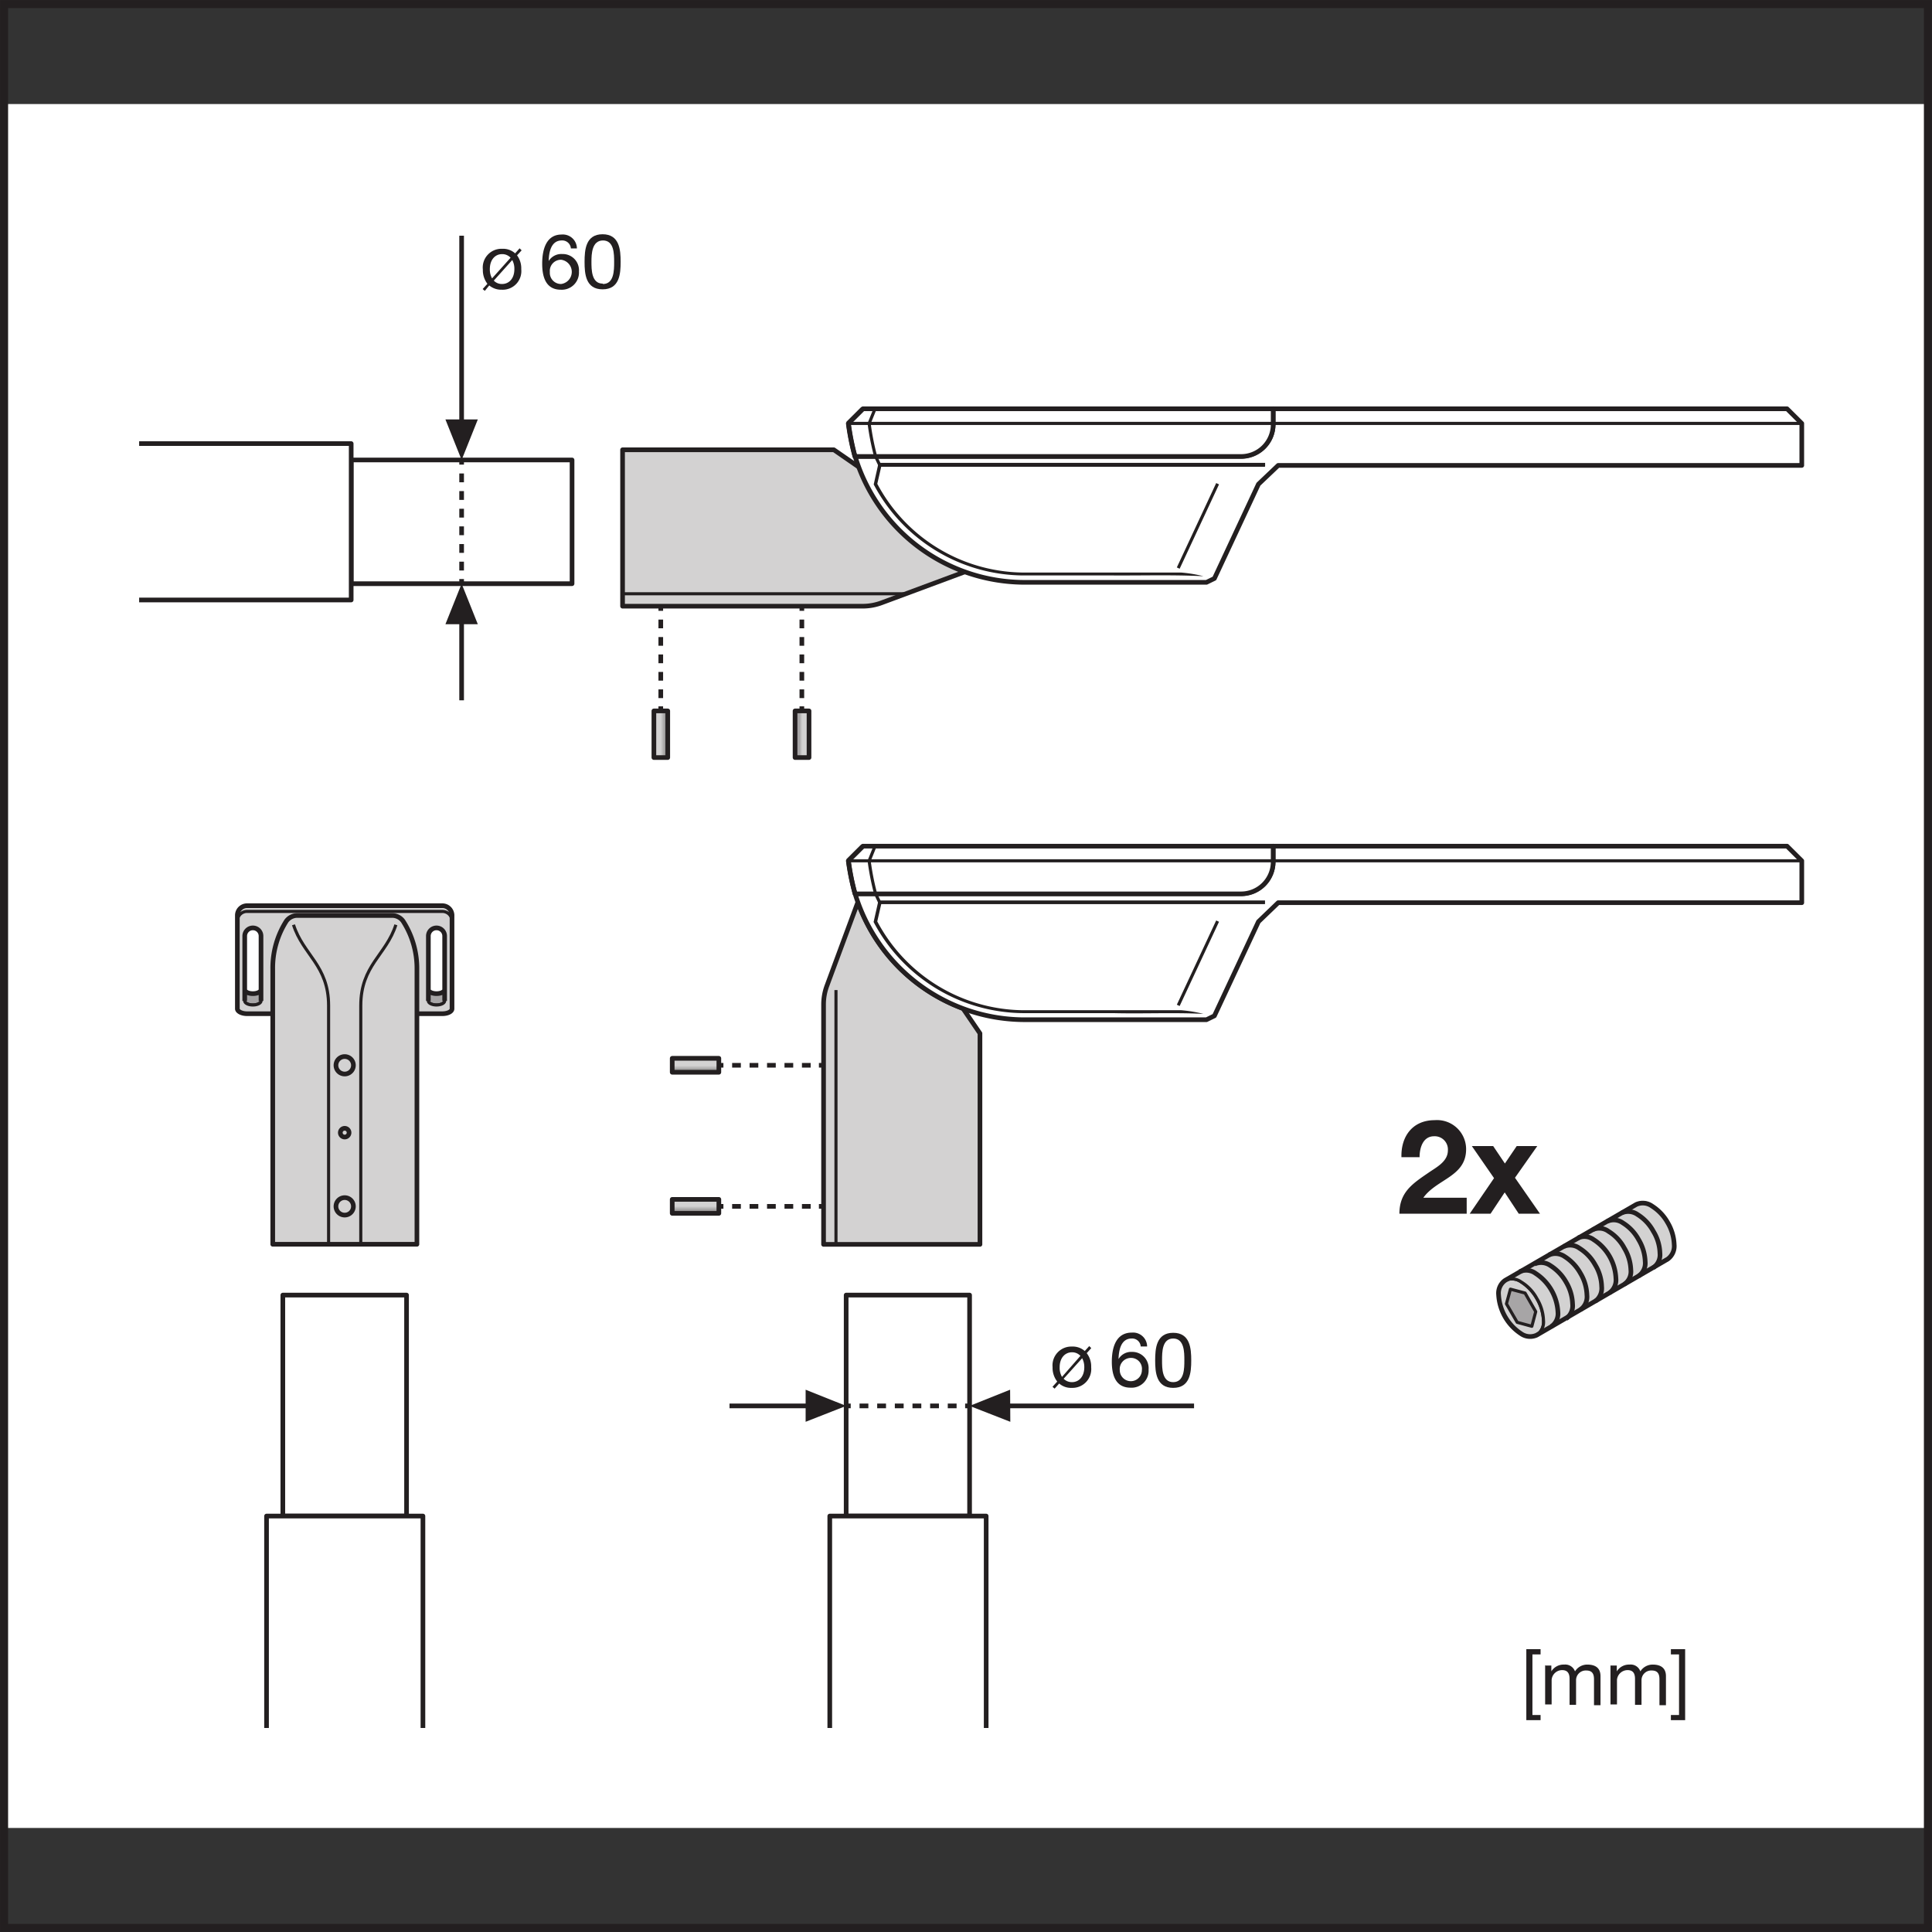 <svg id="a07d82d9-7e1d-4a59-b5ac-45f8b4d5c242" data-name="svg2" xmlns="http://www.w3.org/2000/svg" xmlns:xlink="http://www.w3.org/1999/xlink" viewBox="0 0 199.26 199.26"><rect x="0" y="0" width="199.26" height="199.26" fill="#333333" stroke="none"/><defs><clipPath id="ba6e568b-cf6a-426f-9b55-392f46f7054c"><rect x="0.36" y="10.73" width="198.53" height="177.8" fill="none"/></clipPath><clipPath id="acd5caa4-2625-417e-aefe-d4ff6bb70e2a"><rect x="69.33" y="109.16" width="4.8" height="1.43" fill="none"/></clipPath><linearGradient id="a1273963-e552-4350-9bc3-e9f997044e20" x1="-597.12" y1="170.33" x2="-596.28" y2="170.33" gradientTransform="translate(361.31 1124.28) rotate(90) scale(1.7)" gradientUnits="userSpaceOnUse"><stop offset="0" stop-color="#a7a5a6"/><stop offset="0.2" stop-color="#d3d2d2"/><stop offset="0.5" stop-color="#d3d2d2"/><stop offset="1" stop-color="#7b7979"/></linearGradient><clipPath id="ace7eaa3-aa56-46a5-86b9-a906ab6ba9a6"><rect x="69.33" y="123.7" width="4.8" height="1.43" fill="none"/></clipPath><linearGradient id="e526e0c4-3fcc-4842-afda-96c0898c1036" x1="-598.69" y1="170.31" x2="-597.85" y2="170.31" gradientTransform="translate(361.25 1141.45) rotate(90) scale(1.7)" xlink:href="#a1273963-e552-4350-9bc3-e9f997044e20"/><clipPath id="f76f0cab-92d7-4143-b0c6-11a22709d2f8"><rect x="81.98" y="73.32" width="1.44" height="4.8" fill="none"/></clipPath><linearGradient id="e3eab21f-5966-434e-b2a4-e79f651be37a" x1="-355.67" y1="904.69" x2="-354.82" y2="904.69" gradientTransform="translate(687.09 -1463.46) scale(1.7)" xlink:href="#a1273963-e552-4350-9bc3-e9f997044e20"/><clipPath id="b2150c44-fc0d-4ee2-a998-5b455cc8a931"><rect x="67.44" y="73.32" width="1.43" height="4.8" fill="none"/></clipPath><linearGradient id="f2b6d53b-7102-4305-ab0b-f0e2c5be7d37" x1="-353.69" y1="904.9" x2="-352.84" y2="904.9" gradientTransform="translate(668.69 -1462.55) scale(1.7)" xlink:href="#a1273963-e552-4350-9bc3-e9f997044e20"/><clipPath id="bda0137d-b94c-4bee-8a1a-a48886cdd042"><rect x="131.59" y="110.89" width="43.05" height="18.57" fill="none"/></clipPath></defs><g id="b3334fcd-19b6-432b-b301-1741bf4b888b" data-name="g10"><g id="e4c967ae-fcd6-4723-89da-85eb742fcd00" data-name="g12"><path id="e351eed4-0588-485d-a818-56fc9960094d" data-name="path14" d="M.36,188.53H198.9V10.73H.36v177.8" fill="#fff"/><g id="a0ed1b5c-b3ff-4972-8da3-5bafd3a20634" data-name="g16"><g clip-path="url(#ba6e568b-cf6a-426f-9b55-392f46f7054c)"><g id="bb3f51be-2a2b-4d0b-849a-7388793216cc" data-name="g18"><path id="bf15dc3c-fcb1-4c0d-b3c4-dfb430a9bad5" data-name="path24" d="M92.76,99.81A18.25,18.25,0,0,0,99.31,104h0l1.76,2.58v21.76H84.94V103.58a5.53,5.53,0,0,1,.38-2c.27-.74,3.16-8.54,3.16-8.54l0,0a18.23,18.23,0,0,0,4.24,6.69" fill="#d3d2d2"/><path id="b1d9648b-1682-4b39-8fd0-70ee5fa63a83" data-name="path26" d="M92.76,99.81A18.25,18.25,0,0,0,99.31,104h0l1.76,2.58v21.76H84.94V103.58a5.53,5.53,0,0,1,.38-2c.27-.74,3.16-8.54,3.16-8.54l0,0A18.23,18.23,0,0,0,92.76,99.81Z" fill="none" stroke="#231f20" stroke-linejoin="round" stroke-width="0.48"/><path id="bcd38f42-7242-45f1-b699-96b22a9b665f" data-name="path28" d="M59,60.2H36.22V47.44H59V60.2" fill="#fff"/><path id="a790a0af-10e9-481f-b22a-7f5906c78693" data-name="path30" d="M59,60.2H36.22V47.44H59Z" fill="none" stroke="#231f20" stroke-linejoin="round" stroke-width="0.48"/><path id="edb3643e-988a-4585-a5a5-3af353fd57ed" data-name="path32" d="M100,156.36H87.27V133.57H100v22.79" fill="#fff"/><path id="be37dc64-5d99-4f81-bc31-c5dc37a26abb" data-name="path34" d="M100,156.36H87.27V133.57H100Z" fill="none" stroke="#231f20" stroke-linejoin="round" stroke-width="0.48"/><path id="a8bcdbf0-d35f-4406-9cdb-414ea86d472a" data-name="path36" d="M104.2,146.64,100,145l4.18-1.67Z" fill="#231f20"/><path id="ed123c3a-ecc3-477c-a4fb-4ee280a04792" data-name="path38" d="M123.15,145H103.28" fill="none" stroke="#231f20" stroke-linejoin="round" stroke-width="0.48"/><path id="bf03fc95-76eb-42ec-a194-e7467ae1dafb" data-name="path40" d="M83.09,146.64,87.27,145l-4.18-1.67Z" fill="#231f20"/><path id="a7ba8481-8f57-41ce-a4e6-6fab1ec5be91" data-name="path42" d="M75.24,145H84" fill="none" stroke="#231f20" stroke-linejoin="round" stroke-width="0.48"/><path id="b2fe8f96-a0be-4863-89ad-c2b40201d3c6" data-name="path44" d="M88.72,48.27,86,46.39H64.21V62.52H89a5.58,5.58,0,0,0,2-.38L99.45,59" fill="#d3d2d2"/><path id="bd22f041-efdc-40fb-b0be-e67c07f91e8c" data-name="path46" d="M88.72,48.27,86,46.39H64.21V62.52H89a5.58,5.58,0,0,0,2-.38L99.45,59" fill="none" stroke="#231f20" stroke-linejoin="round" stroke-width="0.48"/><path id="bbf2c46d-4a37-4a1a-8225-2e653003e60e" data-name="path48" d="M129.79,49.94l-4.54,9.72-.82.4H105.7a18.3,18.3,0,0,1-17.51-13H128a3.32,3.32,0,0,0,3.31-3.31V42.16h53l1.52,1.51V48h-54l-2.09,2" fill="#fff"/><path id="a39425ef-db2f-458e-a3f5-c064254609ae" data-name="path50" d="M129.79,49.94l-4.54,9.72-.82.4H105.7a18.3,18.3,0,0,1-17.51-13H128a3.32,3.32,0,0,0,3.31-3.31V42.16h53l1.52,1.51V48h-54Z" fill="none" stroke="#231f20" stroke-linejoin="round" stroke-width="0.48"/><path id="b0ec333a-2f73-458e-95a6-9c1bf2749967" data-name="path52" d="M88.19,47.08H128a3.31,3.31,0,0,0,3.31-3.31V42.16H89l-1.51,1.51a25,25,0,0,0,.68,3.41" fill="#fff"/><path id="a88deecd-a4a4-4728-bd03-455429139dc6" data-name="path54" d="M88.19,47.08H128a3.31,3.31,0,0,0,3.31-3.31V42.16H89l-1.51,1.51a25,25,0,0,0,.68,3.41Z" fill="none" stroke="#231f20" stroke-linejoin="round" stroke-width="0.48"/><path id="bc644878-3843-4886-bf9b-f31c5e17449b" data-name="path56" d="M64.21,61.24H93.38" fill="none" stroke="#231f20" stroke-linejoin="round" stroke-width="0.32"/><path id="f5faaacc-e23e-4b87-8e91-21026dbd8c03" data-name="path58" d="M87.51,43.67a25,25,0,0,0,.68,3.41" fill="none" stroke="#231f20" stroke-linejoin="round" stroke-width="0.48"/><path id="ae985ce2-403b-4881-9535-88e16b751814" data-name="path60" d="M89,42.16l-1.52,1.51" fill="none" stroke="#231f20" stroke-linejoin="round" stroke-width="0.48"/><path id="e7c2ac2c-8376-4e76-abf2-40ec193a52d7" data-name="path62" d="M90.25,42.16l-.61,1.51a26.14,26.14,0,0,0,.67,3.41" fill="none" stroke="#231f20" stroke-linejoin="round" stroke-width="0.32"/><path id="a38a1cbe-283f-4ae8-a9f0-8b6e61ca5bdf" data-name="path64" d="M131.33,43.67H87.51" fill="none" stroke="#231f20" stroke-linejoin="round" stroke-width="0.32"/><path id="bbe81d24-8406-4377-aace-0be4266954ac" data-name="path66" d="M131.33,43.67h54.49" fill="none" stroke="#231f20" stroke-linejoin="round" stroke-width="0.32"/><path id="f4903c96-cbf7-49c8-88f1-91b4f0830e17" data-name="path68" d="M130.46,48.14l-39.72,0,.18-.15-.46,2v-.13a17.23,17.23,0,0,0,15,9.19h14c.79,0,1.55,0,2.35,0a13.91,13.91,0,0,1,2.31.38c-3.11-.16-6.21-.06-9.32-.08h-9.34A17.59,17.59,0,0,1,90.13,50a.13.13,0,0,1,0-.12l.45-2a.19.19,0,0,1,.18-.14l39.72,0v.32" fill="#231f20"/><path id="eb562527-7e5e-4895-a42b-8c96413e76db" data-name="path70" d="M90.31,47.08l.43.9" fill="none" stroke="#231f20" stroke-linejoin="round" stroke-width="0.32"/><path id="b99c1adf-0833-4821-90fa-a566ae326d2c" data-name="path72" d="M125.58,49.89l-4.06,8.7" fill="none" stroke="#231f20" stroke-linejoin="round" stroke-width="0.32"/><path id="b5bf509e-bbb2-42f4-a053-2479ae814c03" data-name="path74" d="M129.79,95.06l-4.54,9.71-.82.4H105.7a18.3,18.3,0,0,1-17.51-13H128a3.31,3.31,0,0,0,3.31-3.31V87.27h53l1.52,1.51V93.1h-54l-2.09,2" fill="#fff"/><path id="adf2470e-76f5-4c3b-b4f4-e24a2d996b6a" data-name="path76" d="M129.79,95.06l-4.54,9.71-.82.4H105.7a18.3,18.3,0,0,1-17.51-13H128a3.31,3.31,0,0,0,3.31-3.31V87.27h53l1.52,1.51V93.1h-54Z" fill="none" stroke="#231f20" stroke-linejoin="round" stroke-width="0.48"/><path id="b563b91c-b3a6-4d4b-8cb3-8be4b8b4ca4b" data-name="path78" d="M88.19,92.19H128a3.31,3.31,0,0,0,3.31-3.31V87.27H89l-1.51,1.51a25,25,0,0,0,.68,3.41" fill="#fff"/><path id="e2c433f7-e16d-4859-86b3-a6a368029fa0" data-name="path80" d="M88.19,92.19H128a3.31,3.31,0,0,0,3.31-3.31V87.27H89l-1.51,1.51A25,25,0,0,0,88.19,92.19Z" fill="none" stroke="#231f20" stroke-linejoin="round" stroke-width="0.48"/><path id="b491e86a-a4bd-4915-815d-162601a33484" data-name="path82" d="M87.51,88.78a25,25,0,0,0,.68,3.41" fill="none" stroke="#231f20" stroke-linejoin="round" stroke-width="0.48"/><path id="a7ef9c8a-bbaf-4aef-ad80-459a6d1f3f37" data-name="path84" d="M89,87.27l-1.52,1.51" fill="none" stroke="#231f20" stroke-linejoin="round" stroke-width="0.48"/><path id="b3c18019-03fb-456b-9013-321130c2039c" data-name="path86" d="M90.25,87.27l-.61,1.51a26.14,26.14,0,0,0,.67,3.41" fill="none" stroke="#231f20" stroke-linejoin="round" stroke-width="0.32"/><path id="bae3887d-301d-4ced-9442-cfaf3efde9a7" data-name="path88" d="M131.33,88.78H87.51" fill="none" stroke="#231f20" stroke-linejoin="round" stroke-width="0.32"/><path id="bfa11214-b6d2-40ff-8b80-ade8d43f006b" data-name="path90" d="M131.33,88.78h54.49" fill="none" stroke="#231f20" stroke-linejoin="round" stroke-width="0.32"/><path id="abd7c116-c6f5-40b4-81e6-f45d85e0090d" data-name="path92" d="M130.46,93.25l-39.72,0,.18-.14-.46,2V95a17.23,17.23,0,0,0,15,9.19h14c.79,0,1.55,0,2.35,0a13.91,13.91,0,0,1,2.31.38c-3.11-.16-6.21,0-9.32-.08h-9.34a17.59,17.59,0,0,1-15.34-9.36.13.13,0,0,1,0-.12l.45-2a.19.19,0,0,1,.18-.14l39.72,0v.31" fill="#231f20"/><path id="afb8452b-f98a-49e5-9852-a686b1c42e1e" data-name="path94" d="M90.31,92.19l.43.91" fill="none" stroke="#231f20" stroke-linejoin="round" stroke-width="0.32"/><path id="b7a6ee9e-795a-4261-aaa7-c3e694b726f7" data-name="path96" d="M125.58,95l-4.06,8.69" fill="none" stroke="#231f20" stroke-linejoin="round" stroke-width="0.32"/><path id="b8a4e1da-b801-45a9-9dd6-f8a6db3828c4" data-name="path98" d="M86.22,128.36V102.11" fill="none" stroke="#231f20" stroke-linejoin="round" stroke-width="0.32"/><path id="f8459b0b-a430-45a8-8b24-5c74fa0b2def" data-name="path100" d="M14.35,61.88H36.22V45.75H14.35Z" fill="#fff"/><path id="b88a83e3-44ba-4f9f-94b5-7a0f50232957" data-name="path102" d="M14.35,45.75H36.22V61.88H14.35" fill="none" stroke="#231f20" stroke-linejoin="round" stroke-width="0.48"/><path id="a0032916-e29b-41b4-b1ec-79af58f20baf" data-name="path104" d="M85.58,178.22h16.13V156.36H85.58Z" fill="#fff"/><path id="b223a049-9f24-49e5-85bb-786cab0f0189" data-name="path106" d="M85.58,178.22V156.36h16.13v21.86" fill="none" stroke="#231f20" stroke-linejoin="round" stroke-width="0.48"/><path id="bc5dd329-f5db-4b29-ae27-d8eb1817e5f5" data-name="path108" d="M41.93,156.36H29.17V133.57H41.93v22.79" fill="#fff"/><path id="e38058aa-04d2-4007-ae23-0258849c7743" data-name="path110" d="M41.93,156.36H29.17V133.57H41.93Z" fill="none" stroke="#231f20" stroke-linejoin="round" stroke-width="0.48"/><path id="ae0d728c-7a87-4d88-9cb0-6ee178513a32" data-name="path112" d="M27.49,178.22H43.62V156.36H27.49Z" fill="#fff"/><path id="b38a35da-4e3b-4d24-9f3e-2efd32afc3a1" data-name="path114" d="M27.49,178.22V156.36H43.62v21.86" fill="none" stroke="#231f20" stroke-linejoin="round" stroke-width="0.48"/><path id="fcb7e752-e2fb-4224-ae7b-e47f78388922" data-name="path116" d="M74.14,109.87h.47" fill="none" stroke="#231f20" stroke-linejoin="round" stroke-width="0.48"/><path id="bbcce423-14db-4116-8230-0f39bf892644" data-name="path118" d="M75.51,109.87H84" fill="none" stroke="#231f20" stroke-linejoin="round" stroke-width="0.48" stroke-dasharray="0.9 0.9"/><path id="a8eb64a6-d10e-4329-86a7-46d8cff6229e" data-name="path120" d="M84.46,109.87h.48" fill="none" stroke="#231f20" stroke-linejoin="round" stroke-width="0.48"/><path id="b1ebc78c-fa99-4063-8042-951510e9ec8b" data-name="path122" d="M74.14,124.42h.47" fill="none" stroke="#231f20" stroke-linejoin="round" stroke-width="0.48"/><path id="e360b869-0524-4241-8c63-6a247f63d249" data-name="path124" d="M75.51,124.42H84" fill="none" stroke="#231f20" stroke-linejoin="round" stroke-width="0.48" stroke-dasharray="0.9 0.9"/><path id="b1d72d0f-79d7-45f2-af6e-93cea3e97818" data-name="path126" d="M84.46,124.42h.48" fill="none" stroke="#231f20" stroke-linejoin="round" stroke-width="0.48"/><path id="f48cdd8d-187b-4ffd-956e-73006dae2d37" data-name="path128" d="M87.27,145h.47" fill="none" stroke="#231f20" stroke-linejoin="round" stroke-width="0.48"/><path id="b0295113-787a-4d4d-97a3-dd70b31871a9" data-name="path130" d="M88.65,145H99.09" fill="none" stroke="#231f20" stroke-linejoin="round" stroke-width="0.48" stroke-dasharray="0.91 0.91"/><path id="e0ab96d8-3a45-44c7-91fa-840d9e9dd027" data-name="path132" d="M99.54,145H100" fill="none" stroke="#231f20" stroke-linejoin="round" stroke-width="0.48"/><path id="bb7d9a17-af90-4ffa-b089-f15c9d1d1799" data-name="path134" d="M45.94,43.26l1.67,4.18,1.67-4.18Z" fill="#231f20"/><path id="ad997217-13d7-4d08-921f-cbf7f5e80aa1" data-name="path136" d="M47.61,24.31V44.18" fill="none" stroke="#231f20" stroke-linejoin="round" stroke-width="0.48"/><path id="b3626cc9-0167-4916-83dc-0604cf94b77b" data-name="path138" d="M45.94,64.38l1.67-4.18,1.67,4.18Z" fill="#231f20"/><path id="bf9ee93a-c35f-44cd-84d2-6eba969bce32" data-name="path140" d="M47.61,72.23V63.46" fill="none" stroke="#231f20" stroke-linejoin="round" stroke-width="0.48"/><path id="eab3afa7-c86a-4ee7-95bb-6423360ceb55" data-name="path142" d="M47.61,47.44v.48" fill="none" stroke="#231f20" stroke-linejoin="round" stroke-width="0.48"/><path id="be4544eb-3b5a-421c-a105-9f4f74396bbe" data-name="path144" d="M47.61,48.83V59.26" fill="none" stroke="#231f20" stroke-linejoin="round" stroke-width="0.48" stroke-dasharray="0.91 0.91"/><path id="bb41b344-fc16-4005-bb74-5f10a8a17a8b" data-name="path146" d="M47.61,59.72v.48" fill="none" stroke="#231f20" stroke-linejoin="round" stroke-width="0.48"/></g></g></g><g id="bd2602c8-e5e1-4f45-bd31-c1b573bd971f" data-name="g148"><g clip-path="url(#acd5caa4-2625-417e-aefe-d4ff6bb70e2a)"><g id="aac34a54-fe11-48a2-97e2-a86715eaef72" data-name="g150"><path id="af4cf308-cb91-46b5-8c5f-27e24eacef47" data-name="path166" d="M74.14,109.16v1.43H69.33v-1.43h4.81" fill="url(#a1273963-e552-4350-9bc3-e9f997044e20)"/></g></g></g><path id="f3e427aa-3624-4a6b-952c-a27e695404b3" data-name="path168" d="M74.14,110.59H69.33v-1.44h4.81Z" fill="none" stroke="#231f20" stroke-linejoin="round" stroke-width="0.48"/><g id="bbe3627c-0034-4869-b996-8b874983a2b6" data-name="g170"><g clip-path="url(#ace7eaa3-aa56-46a5-86b9-a906ab6ba9a6)"><g id="a4379b4a-aaf4-4c78-bad9-b694506d4a0c" data-name="g172"><path id="f64da6aa-bcb7-4cc5-ac3a-969e4b96e737" data-name="path188" d="M74.14,123.7v1.44H69.33V123.7h4.81" fill="url(#e526e0c4-3fcc-4842-afda-96c0898c1036)"/></g></g></g><path id="b0f179d3-06d8-40e0-9262-51b2b1fb351a" data-name="path190" d="M74.14,125.14H69.33V123.7h4.81Z" fill="none" stroke="#231f20" stroke-linejoin="round" stroke-width="0.48"/><path id="bc888e17-cc95-458d-acab-dcaef1a76091" data-name="path192" d="M68.15,73.32v-.47" fill="none" stroke="#231f20" stroke-linejoin="round" stroke-width="0.48"/><path id="f8050811-bb9b-4837-90fb-0eb6f4f7fbc1" data-name="path194" d="M68.15,72v-8.5" fill="none" stroke="#231f20" stroke-linejoin="round" stroke-width="0.48" stroke-dasharray="0.9 0.9"/><path id="a49271ba-cb0b-429f-989b-ed0c395c2a5a" data-name="path196" d="M68.15,63v-.48" fill="none" stroke="#231f20" stroke-linejoin="round" stroke-width="0.48"/><path id="ecb5e707-eebe-4aff-92bb-af59407b517f" data-name="path198" d="M82.7,73.32v-.47" fill="none" stroke="#231f20" stroke-linejoin="round" stroke-width="0.48"/><path id="a9bca1d4-db14-47fe-aac4-aa088bd0d9b3" data-name="path200" d="M82.7,72v-8.5" fill="none" stroke="#231f20" stroke-linejoin="round" stroke-width="0.48" stroke-dasharray="0.9 0.9"/><path id="b0f382a3-abbc-4034-ab55-df846b7eb303" data-name="path202" d="M82.7,63v-.48" fill="none" stroke="#231f20" stroke-linejoin="round" stroke-width="0.48"/><g id="b8acdf72-6077-49f0-a2a7-4a26e29243be" data-name="g204"><g clip-path="url(#f76f0cab-92d7-4143-b0c6-11a22709d2f8)"><g id="a25b2602-601a-46b0-9d99-96e5b9f44fc4" data-name="g206"><path id="b669685b-845f-4f27-bf30-5f8a7743ac05" data-name="path222" d="M82,73.32h1.44v4.81H82V73.32" fill="url(#e3eab21f-5966-434e-b2a4-e79f651be37a)"/></g></g></g><path id="afc44992-dc5c-4fec-b304-75a90518543e" data-name="path224" d="M82,78.13h1.44V73.32H82Z" fill="none" stroke="#231f20" stroke-linejoin="round" stroke-width="0.48"/><g id="b0621077-5c66-404c-8005-01e68f72793b" data-name="g226"><g clip-path="url(#b2150c44-fc0d-4ee2-a998-5b455cc8a931)"><g id="ebed7a3f-bb3b-4fd2-afd3-6450c04bac4c" data-name="g228"><path id="bfd23983-81f6-4e0b-be7d-a97e20c2050b" data-name="path244" d="M67.44,73.32h1.43v4.81H67.44V73.32" fill="url(#f2b6d53b-7102-4305-ab0b-f0e2c5be7d37)"/></g></g></g><path id="b9d4cc67-19ac-4626-a250-b82075882549" data-name="path246" d="M67.44,78.13h1.43V73.32H67.44Z" fill="none" stroke="#231f20" stroke-linejoin="round" stroke-width="0.48"/><g id="bce043bb-03a7-4fbe-904f-c8e744eb2125" data-name="g248"><g clip-path="url(#ba6e568b-cf6a-426f-9b55-392f46f7054c)"><g id="f57c569f-f938-461f-9c40-47501a472a4a" data-name="g250"><path id="a40bbbba-aa0f-40d5-a17e-635bc2acd0e8" data-name="path256" d="M26.92,102.06c0,.23-.37.42-.84.42s-.84-.19-.84-.42v1.17c0,.23.38.42.84.42s.84-.19.84-.42v-1.17" fill="#a7a5a6"/><path id="b810144b-237e-426a-8a66-875d85a1031f" data-name="path258" d="M26.92,102.06c0,.23-.37.42-.84.42s-.84-.19-.84-.42v1.17c0,.23.38.42.84.42s.84-.19.84-.42Z" fill="none" stroke="#231f20" stroke-linejoin="round" stroke-width="0.32"/><path id="bc1fc556-d730-4500-8fa1-d1922a95a7e9" data-name="path260" d="M44.18,102.06c0,.23.37.42.84.42s.84-.19.84-.42v1.17c0,.23-.38.42-.84.42s-.84-.19-.84-.42v-1.17" fill="#a7a5a6"/><path id="aaf67dda-0a5e-4fb6-a7ec-301e0e290da3" data-name="path262" d="M44.18,102.06c0,.23.37.42.84.42s.84-.19.84-.42v1.17c0,.23-.38.42-.84.42s-.84-.19-.84-.42Z" fill="none" stroke="#231f20" stroke-linejoin="round" stroke-width="0.32"/><path id="f6109b28-430c-4666-98af-4c798b9e20ec" data-name="path264" d="M45.86,103.23c0,.23-.38.42-.84.42s-.84-.19-.84-.42V96.54a.84.84,0,1,1,1.68,0Zm-18.94,0c0,.23-.37.42-.84.42s-.84-.19-.84-.42V96.54a.84.84,0,0,1,1.68,0Zm18.7-9.3H25.48a1,1,0,0,0-1,1v9.12c0,.28.46.51,1,.51H45.62c.57,0,1-.23,1-.51V95a1,1,0,0,0-1-1" fill="#d3d2d2"/><path id="fbdcb0e3-f041-4733-9b35-e83c87647a4a" data-name="path266" d="M45.86,103.23c0,.23-.38.42-.84.42s-.84-.19-.84-.42V96.54a.84.84,0,1,1,1.68,0Zm-18.94,0c0,.23-.37.42-.84.42s-.84-.19-.84-.42V96.54a.84.84,0,0,1,1.68,0Zm18.7-9.3H25.48a1,1,0,0,0-1,1v9.12c0,.28.46.51,1,.51H45.62c.57,0,1-.23,1-.51V95A1,1,0,0,0,45.62,93.93Z" fill="none" stroke="#231f20" stroke-linejoin="round" stroke-width="0.32"/><path id="ab3c1f39-c262-47f4-96b6-83dacb197fa5" data-name="path268" d="M46.65,94.44a1,1,0,0,0-1-1H25.48a1,1,0,0,0-1,1V95a1,1,0,0,1,1-1H45.62a1,1,0,0,1,1,1v-.51" fill="#d3d2d2"/><path id="bce53c87-fc90-457a-9b6f-e1a954b095dd" data-name="path270" d="M46.65,94.44a1,1,0,0,0-1-1H25.48a1,1,0,0,0-1,1V95a1,1,0,0,1,1-1H45.62a1,1,0,0,1,1,1Z" fill="none" stroke="#231f20" stroke-linejoin="round" stroke-width="0.32"/><path id="eb910e68-56fb-4c22-9d4d-6e52922382ce" data-name="path272" d="M45.86,102.06c0,.23-.38.42-.84.42s-.84-.19-.84-.42m-17.26,0c0,.23-.37.42-.84.42s-.84-.19-.84-.42m18.94,1.17V96.54a.84.84,0,1,1,1.68,0v6.69m-20.62,0V96.54a.84.84,0,0,1,1.68,0v6.69m18.7-9.82H25.48a1,1,0,0,0-1,1v9.63c0,.28.46.51,1,.51H45.62c.57,0,1-.23,1-.51V94.44A1,1,0,0,0,45.62,93.41Z" fill="none" stroke="#231f20" stroke-linejoin="round" stroke-width="0.48"/><path id="b066449a-21ac-47f6-bbf7-41629487e44c" data-name="path274" d="M43,99.92A9,9,0,0,0,41.57,95a1.39,1.39,0,0,0-1.17-.58H30.7a1.4,1.4,0,0,0-1.17.58,9,9,0,0,0-1.4,4.92c0,2.51,0,4,0,4v24.41H43V99.92" fill="#d3d2d2"/><path id="e1bae430-ac65-4b98-997b-13d2185f5917" data-name="path276" d="M43,99.92A9,9,0,0,0,41.57,95a1.39,1.39,0,0,0-1.17-.58H30.7a1.4,1.4,0,0,0-1.17.58,9,9,0,0,0-1.4,4.92c0,2.51,0,4,0,4v24.41H43V99.92Z" fill="none" stroke="#231f20" stroke-linejoin="round" stroke-width="0.48"/><path id="aba691cd-93a7-4eee-a63a-04acf834a63e" data-name="path278" d="M30.27,95.38c1,3.13,3.62,4.17,3.62,8.34v24.64" fill="none" stroke="#231f20" stroke-linejoin="round" stroke-width="0.32"/><path id="a43ec5f7-81c9-47d6-9c34-cc91ada3f145" data-name="path280" d="M40.83,95.38c-1,3.13-3.62,4.17-3.62,8.34v24.64" fill="none" stroke="#231f20" stroke-linejoin="round" stroke-width="0.32"/><path id="ad3bbe94-6bc2-4a98-95dc-9bdbc5325aca" data-name="path282" d="M36.45,109.87a.9.9,0,1,1-.9-.9A.9.9,0,0,1,36.45,109.87Z" fill="none" stroke="#231f20" stroke-linejoin="round" stroke-width="0.48"/><path id="a21126f9-b2c5-4be5-a9f8-3200e25e4725" data-name="path284" d="M36,116.82a.45.45,0,1,1-.45-.45A.45.45,0,0,1,36,116.82Z" fill="none" stroke="#231f20" stroke-linejoin="round" stroke-width="0.48"/><path id="a1f15ed6-190f-4d6d-8c82-91f63b307785" data-name="path286" d="M36.45,124.42a.9.9,0,1,1-.9-.9A.9.9,0,0,1,36.45,124.42Z" fill="none" stroke="#231f20" stroke-linejoin="round" stroke-width="0.48"/><path id="f39c7001-aa07-4be2-9b9b-ed0b50d2ae3d" data-name="path288" d="M158.51,137.68a1.61,1.61,0,0,1-1.62-.16,4.46,4.46,0,0,1-1.63-1.72,4.54,4.54,0,0,1-.68-2.26,1.61,1.61,0,0,1,.68-1.49,1.63,1.63,0,0,1,1.63.16,5.14,5.14,0,0,1,2.3,4,1.61,1.61,0,0,1-.68,1.49" fill="#d3d2d2"/><path id="b15068ba-98a8-4c0f-8994-f7321e573662" data-name="path290" d="M158.51,137.68a1.61,1.61,0,0,1-1.62-.16,4.46,4.46,0,0,1-1.63-1.72,4.54,4.54,0,0,1-.68-2.26,1.61,1.61,0,0,1,.68-1.49,1.63,1.63,0,0,1,1.63.16,5.14,5.14,0,0,1,2.3,4A1.61,1.61,0,0,1,158.51,137.68Z" fill="none" stroke="#231f20" stroke-linejoin="round" stroke-width="0.32"/><path id="f40f8b3e-0e34-45dc-9dcb-5e76545a16b5" data-name="path292" d="M155.26,132.05a1.61,1.61,0,0,1,1.62.16,4.46,4.46,0,0,1,1.63,1.72,4.56,4.56,0,0,1,.68,2.26,1.61,1.61,0,0,1-.68,1.49L172,129.87a1.68,1.68,0,0,0,.67-1.51,5.06,5.06,0,0,0-2.29-4,1.63,1.63,0,0,0-1.63-.16l-13.51,7.82" fill="#d3d2d2"/><path id="b9a85fae-7308-4f42-b3ab-62f67dede3cb" data-name="path294" d="M155.26,132.05a1.61,1.61,0,0,1,1.62.16,4.46,4.46,0,0,1,1.63,1.72,4.56,4.56,0,0,1,.68,2.26,1.61,1.61,0,0,1-.68,1.49L172,129.87a1.68,1.68,0,0,0,.67-1.51,5.06,5.06,0,0,0-2.29-4,1.63,1.63,0,0,0-1.63-.16Z" fill="none" stroke="#231f20" stroke-linejoin="round" stroke-width="0.32"/><path id="e6fa12c9-05ac-4107-8dcb-ddc4476fd70c" data-name="path296" d="M172,126.1a4.79,4.79,0,0,0-1.62-1.71,1.63,1.63,0,0,0-1.63-.16l-13.51,7.82a1.61,1.61,0,0,0-.68,1.49,5.14,5.14,0,0,0,2.3,4,1.63,1.63,0,0,0,1.63.16L172,129.86a1.65,1.65,0,0,0,.67-1.5,4.79,4.79,0,0,0-.67-2.26Z" fill="none" stroke="#231f20" stroke-linejoin="round" stroke-width="0.48"/><path id="b08a674e-5902-4e5d-8534-6107e28e5a25" data-name="path298" d="M170.52,130.74a1.61,1.61,0,0,0,.68-1.49,4.54,4.54,0,0,0-.68-2.26,4.64,4.64,0,0,0-1.63-1.73,1.67,1.67,0,0,0-1.62-.17" fill="none" stroke="#231f20" stroke-linejoin="round" stroke-width="0.48"/><path id="e8766f40-e7c6-4a69-957b-be3ea2a97c58" data-name="path300" d="M169,131.6a1.6,1.6,0,0,0,.68-1.48,4.7,4.7,0,0,0-.68-2.27,4.59,4.59,0,0,0-1.62-1.72,1.61,1.61,0,0,0-1.62-.16" fill="none" stroke="#231f20" stroke-linejoin="round" stroke-width="0.48"/><path id="a316f268-f378-4167-ab57-b85c3b8279fb" data-name="path302" d="M167.52,132.46a1.59,1.59,0,0,0,.68-1.48,4.67,4.67,0,0,0-.68-2.26A4.48,4.48,0,0,0,165.9,127a1.59,1.59,0,0,0-1.63-.17" fill="none" stroke="#231f20" stroke-linejoin="round" stroke-width="0.48"/><path id="b2b3f93e-ca3c-4e8f-bc83-bbb2ce6bc21f" data-name="path304" d="M166,133.34a1.64,1.64,0,0,0,.66-1.49,5,5,0,0,0-2.3-4,1.6,1.6,0,0,0-1.61-.17" fill="none" stroke="#231f20" stroke-linejoin="round" stroke-width="0.48"/><path id="ecf6da34-661e-4b45-ae23-609eb8156582" data-name="path306" d="M164.53,134.21a1.66,1.66,0,0,0,.66-1.5,4.54,4.54,0,0,0-.67-2.26,4.63,4.63,0,0,0-1.62-1.71,1.61,1.61,0,0,0-1.63-.17" fill="none" stroke="#231f20" stroke-linejoin="round" stroke-width="0.48"/><path id="a65ec16c-101d-410d-94cf-908434668dea" data-name="path308" d="M163,135.08a1.64,1.64,0,0,0,.67-1.5,4.68,4.68,0,0,0-.67-2.26,4.83,4.83,0,0,0-1.62-1.72,1.69,1.69,0,0,0-1.63-.17" fill="none" stroke="#231f20" stroke-linejoin="round" stroke-width="0.48"/><path id="b3285133-a897-46c3-9a5a-32e94ec7a147" data-name="path310" d="M161.52,136a1.64,1.64,0,0,0,.67-1.5,4.71,4.71,0,0,0-.67-2.27,4.81,4.81,0,0,0-1.63-1.71,1.65,1.65,0,0,0-1.63-.15" fill="none" stroke="#231f20" stroke-linejoin="round" stroke-width="0.48"/><path id="a8f94c9b-36ac-46dc-aa4a-e8abb78515c9" data-name="path312" d="M160,136.81a1.61,1.61,0,0,0,.68-1.48,5.08,5.08,0,0,0-2.31-4,1.61,1.61,0,0,0-1.63-.17" fill="none" stroke="#231f20" stroke-linejoin="round" stroke-width="0.48"/><path id="a1a10454-d9b6-4a8b-8f25-be931aa2e108" data-name="path314" d="M155.37,134.47l1.11,1.91,1.51.41.4-1.51-1.1-1.92-1.51-.4-.41,1.51" fill="#a7a5a6"/><path id="e7d48dc5-c472-4812-b0d1-3b15f956a1ae" data-name="path316" d="M155.37,134.47l1.11,1.91,1.51.41.4-1.51-1.1-1.92-1.51-.4Z" fill="none" stroke="#231f20" stroke-linejoin="round" stroke-width="0.32"/><path id="a3bb5c9c-bc2a-4a88-9563-7d0b40d7fb48" data-name="path318" d="M50.93,28.94a1.13,1.13,0,0,0,.85.35c.71,0,1.27-.55,1.27-1.53a1.84,1.84,0,0,0-.22-.94Zm1.73-2.36a1.17,1.17,0,0,0-.88-.37c-.7,0-1.26.56-1.26,1.55a1.86,1.86,0,0,0,.23.95Zm.64-.28a2.24,2.24,0,0,1,.46,1.46,1.92,1.92,0,0,1-2,2.12,1.94,1.94,0,0,1-1.3-.44L50,30l-.22-.19.49-.54a2.31,2.31,0,0,1-.47-1.47,1.93,1.93,0,0,1,2-2.14,1.86,1.86,0,0,1,1.33.47l.46-.52.21.21-.48.52" fill="#231f20"/><path id="b154c4b4-9c20-47a1-8cd6-4b51073a3d01" data-name="path320" d="M56.71,28.05a1.15,1.15,0,0,0,1.16,1.24,1.26,1.26,0,0,0,0-2.5,1.15,1.15,0,0,0-1.16,1.26m2.17-2.42a.89.89,0,0,0-.94-.83c-1.13,0-1.33,1.26-1.35,2.12h0A1.53,1.53,0,0,1,58,26.2,1.67,1.67,0,0,1,59.71,28a1.77,1.77,0,0,1-1.87,1.88c-1.66,0-1.92-1.53-1.92-2.69,0-1.54.46-3,2-3a1.45,1.45,0,0,1,1.58,1.43h-.67" fill="#231f20"/><path id="e9b52a0b-1306-4207-aae4-8c901b53553b" data-name="path322" d="M62.19,29.29c1.14,0,1.15-1.41,1.15-2.25s0-2.24-1.15-2.24S61,26.21,61,27s0,2.25,1.15,2.25m0-5.09c1.75,0,1.86,1.62,1.86,2.85s-.11,2.83-1.86,2.83-1.86-1.6-1.86-2.83.11-2.85,1.86-2.85" fill="#231f20"/><path id="b9c40708-9566-4389-a2a5-f7320462377f" data-name="path324" d="M109.7,142.2a1.19,1.19,0,0,0,.86.35c.7,0,1.27-.55,1.27-1.54a1.93,1.93,0,0,0-.22-.93Zm1.73-2.36a1.16,1.16,0,0,0-.87-.37c-.7,0-1.27.56-1.27,1.54a1.9,1.9,0,0,0,.24,1Zm.65-.28a2.23,2.23,0,0,1,.46,1.45,1.94,1.94,0,0,1-2,2.13,1.86,1.86,0,0,1-1.3-.45l-.47.53-.22-.19.49-.54a2.29,2.29,0,0,1-.48-1.48,1.94,1.94,0,0,1,2-2.13,1.87,1.87,0,0,1,1.32.46l.46-.51.21.21-.47.52" fill="#231f20"/><path id="f77af1a4-8ba3-44e1-b927-18db1fd1e161" data-name="path326" d="M115.49,141.31a1.14,1.14,0,1,0,2.28,0,1.12,1.12,0,0,0-1.12-1.26,1.15,1.15,0,0,0-1.16,1.26m2.16-2.42a.88.88,0,0,0-.93-.84c-1.14,0-1.33,1.26-1.36,2.12l0,0a1.52,1.52,0,0,1,1.39-.74,1.68,1.68,0,0,1,1.71,1.82,1.75,1.75,0,0,1-1.86,1.87c-1.67,0-1.93-1.52-1.93-2.68,0-1.54.47-3,2.06-3a1.45,1.45,0,0,1,1.58,1.43h-.68" fill="#231f20"/><path id="e8ce3c56-a98c-4390-873e-f23ec3ef74da" data-name="path328" d="M121,142.55c1.15,0,1.15-1.42,1.15-2.25s0-2.25-1.15-2.25-1.15,1.42-1.15,2.25,0,2.25,1.15,2.25m0-5.09c1.75,0,1.86,1.62,1.86,2.85s-.11,2.83-1.86,2.83-1.86-1.61-1.86-2.83.11-2.85,1.86-2.85" fill="#231f20"/><path id="e602c881-2b7f-43b5-8c6c-2c4bfb571176" data-name="path330" d="M158.89,170.63h-.84v6.25h.84v.53h-1.47v-7.32h1.47v.54" fill="#231f20"/><path id="e57e1def-ef88-4457-a4fd-caf2195b41f9" data-name="path332" d="M159.4,171.78H160v.6h0a1.48,1.48,0,0,1,1.32-.7,1.07,1.07,0,0,1,1.12.7,1.48,1.48,0,0,1,1.27-.7c.82,0,1.36.34,1.36,1.19v3h-.67v-2.67c0-.5-.14-.91-.79-.91a1,1,0,0,0-1.06,1v2.54h-.67v-2.67c0-.53-.17-.91-.77-.91a1.09,1.09,0,0,0-1.08,1v2.54h-.67v-4.07" fill="#231f20"/><path id="fa72e29d-8baf-48c3-9939-cd29464f2947" data-name="path334" d="M166.11,171.78h.64v.6h0a1.48,1.48,0,0,1,1.32-.7,1.05,1.05,0,0,1,1.11.7,1.5,1.5,0,0,1,1.28-.7c.81,0,1.36.34,1.36,1.19v3h-.67v-2.67c0-.5-.14-.91-.79-.91a1,1,0,0,0-1.06,1v2.54h-.67v-2.67c0-.53-.17-.91-.77-.91a1.1,1.1,0,0,0-1.09,1v2.54h-.67v-4.07" fill="#231f20"/><path id="a0fcaa73-b944-4af4-adcc-db8abb41b245" data-name="path336" d="M172.33,176.88h.84v-6.25h-.84v-.54h1.47v7.32h-1.47v-.53" fill="#231f20"/></g></g></g><path id="aa5b6d4b-4b0c-4397-afef-159ed0aabc47" data-name="path338" d="M.42.42H198.84V198.84H.42Z" fill="none" stroke="#231f20" stroke-miterlimit="10" stroke-width="0.83"/><g id="f7020648-4993-436d-bc39-83b1263eae1b" data-name="g340"><g clip-path="url(#bda0137d-b94c-4bee-8a1a-a48886cdd042)"><g id="a2a1eb96-9731-41f7-80ae-d15bdfcbe373" data-name="g342"><path id="ff7f7b99-4033-4bd9-85b5-487f959ba808" data-name="path348" d="M146.41,119.36c0-1,.36-2.17,1.5-2.17a1.36,1.36,0,0,1,1.42,1.45c0,1.16-1.16,1.73-2,2.31-1.63,1.12-3,2-3,4.23h6.94v-1.65h-4.47c1.38-1.94,4.41-2.17,4.41-5a3,3,0,0,0-3.24-3c-2.27,0-3.49,1.66-3.43,3.82h1.84" fill="#231f20"/><path id="a1aa6093-1192-4cff-9c8a-17c754ed1f2f" data-name="path350" d="M151.58,125.18h2.15l1.46-2.2,1.45,2.2h2.19l-2.58-3.71,2.3-3.27h-2.12L155.21,120,154,118.2H151.8l2.29,3.31-2.51,3.67" fill="#231f20"/></g></g></g></g></g></svg>
